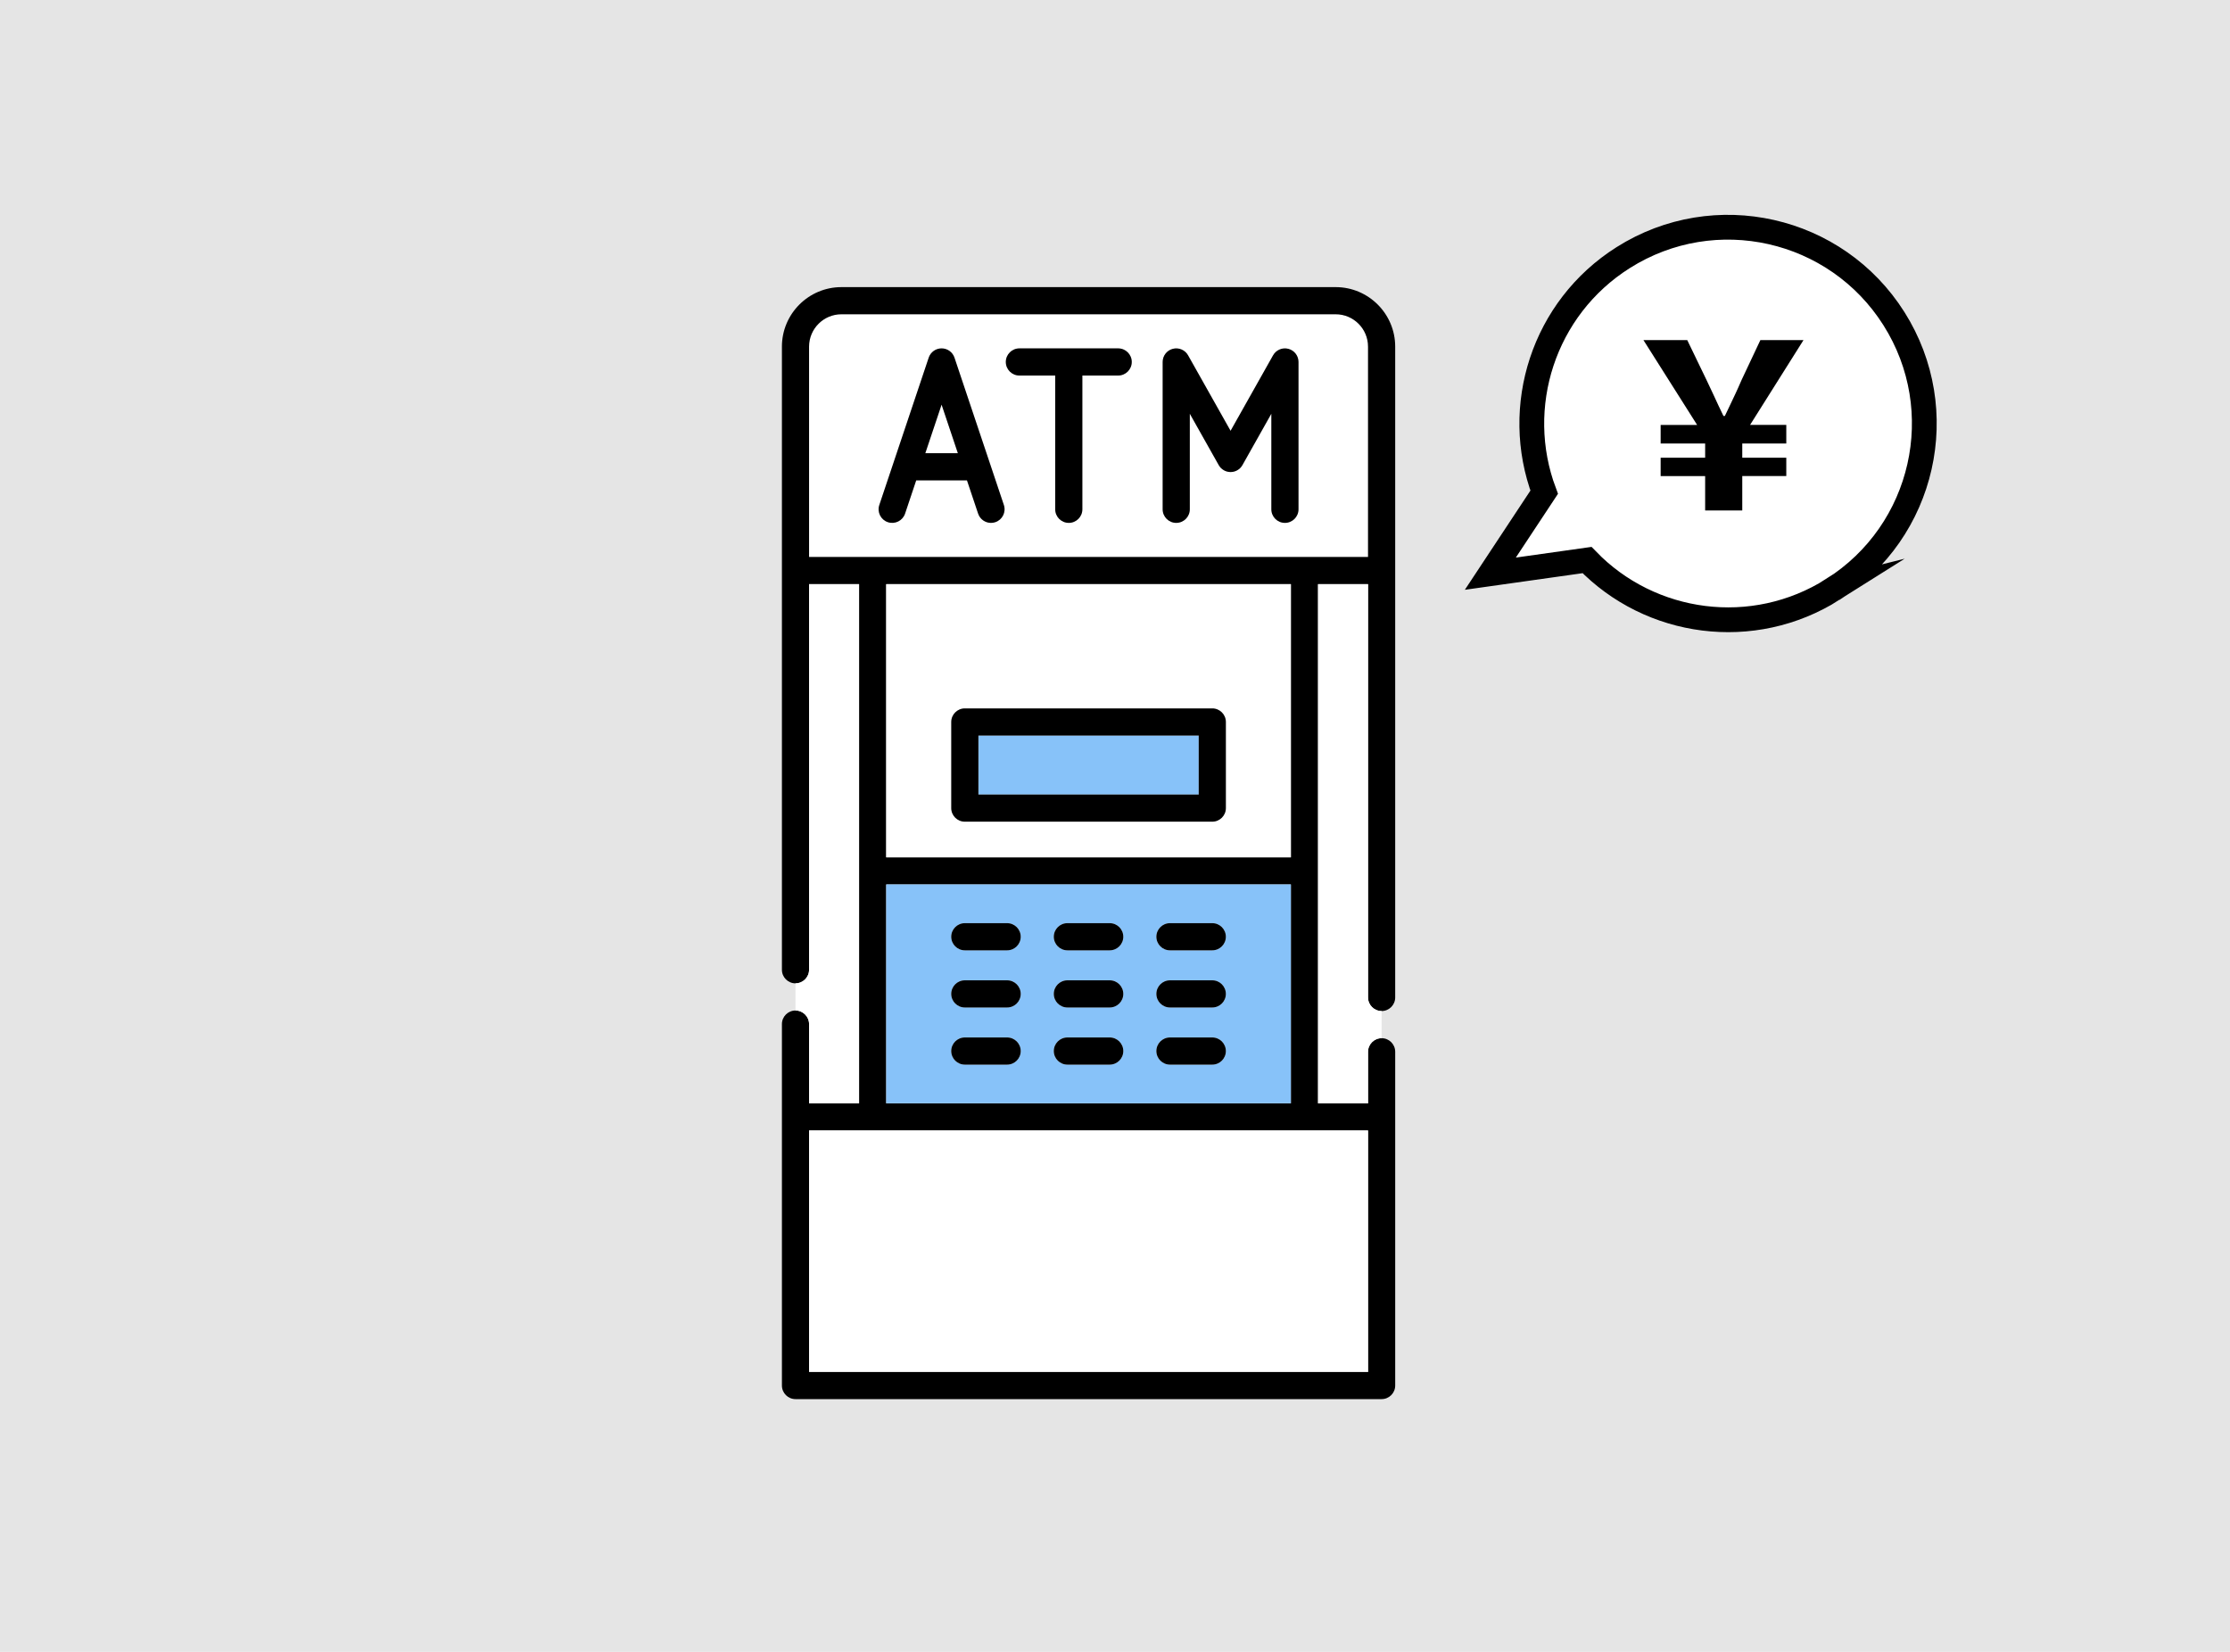 <?xml version="1.0" encoding="UTF-8"?><svg id="_レイヤー_2" xmlns="http://www.w3.org/2000/svg" viewBox="0 0 270 200"><defs><style>.cls-1{fill:#e5e5e5;}.cls-1,.cls-2,.cls-3,.cls-4{stroke-width:0px;}.cls-3{fill:#87c2f9;}.cls-4,.cls-5{fill:#fff;}.cls-5{stroke:#000;stroke-miterlimit:10;stroke-width:3px;}</style></defs><g id="_レイヤー_1-2"><rect class="cls-1" width="270" height="200"/><polygon class="cls-4" points="112.033 54.875 115.975 54.875 114.004 48.996 112.033 54.875"/><path class="cls-4" d="m165.637,41.968c0-2.16-1.757-3.917-3.917-3.917h-59.843c-2.16,0-3.917,1.757-3.917,3.917v25.47h67.678v-25.47Zm-45.129,21.255c-.173.058-.349.086-.523.086-.687,0-1.328-.434-1.558-1.122l-1.349-4.024h-6.147l-1.349,4.024c-.289.861-1.221,1.324-2.081,1.036-.861-.289-1.325-1.221-1.036-2.081l1.714-5.112s0-.001,0-.002l4.267-12.727c.225-.67.852-1.121,1.559-1.121s1.334.451,1.559,1.121l5.981,17.84c.289.861-.175,1.793-1.036,2.081Zm14.879-17.755h-4.337v16.196c0,.908-.736,1.644-1.644,1.644s-1.644-.736-1.644-1.644v-16.196h-4.337c-.908,0-1.644-.736-1.644-1.644s.736-1.644,1.644-1.644h11.963c.908,0,1.644.736,1.644,1.644s-.736,1.644-1.644,1.644Zm21.83,16.196c0,.908-.736,1.644-1.644,1.644s-1.644-.736-1.644-1.644v-11.569l-3.503,6.221c-.291.517-.839.837-1.433.837s-1.141-.32-1.433-.837l-3.503-6.221v11.569c0,.908-.736,1.644-1.644,1.644s-1.644-.736-1.644-1.644v-17.84c0-.747.504-1.401,1.227-1.59.721-.189,1.483.132,1.85.784l5.147,9.142,5.147-9.142c.367-.652,1.127-.973,1.85-.784.723.19,1.227.843,1.227,1.59v17.84Z"/><path class="cls-2" d="m165.637,127.343v6.242h-6.053v-62.86h6.053v50.041c0,.908.736,1.644,1.644,1.644h0c.908,0,1.644-.736,1.644-1.644V41.968c0-3.973-3.232-7.205-7.205-7.205h-59.843c-3.973,0-7.205,3.232-7.205,7.205v75.447c0,.908.736,1.644,1.644,1.644h0c.908,0,1.644-.736,1.644-1.644v-46.689h6.053v62.86h-6.053v-9.594c0-.908-.736-1.644-1.644-1.644h0c-.908,0-1.644.736-1.644,1.644v43.762c0,.908.736,1.644,1.644,1.644h70.966c.908,0,1.644-.736,1.644-1.644v-40.41c0-.908-.736-1.644-1.644-1.644h0c-.908,0-1.644.736-1.644,1.644Zm-67.678-59.905v-25.47c0-2.16,1.757-3.917,3.917-3.917h59.843c2.16,0,3.917,1.757,3.917,3.917v25.47h-67.678Zm9.341,36.361v-33.073h48.995v33.073h-48.995Zm48.995,3.288v26.499h-48.995v-26.499h48.995Zm9.341,59.023h-67.678v-29.236h67.678v29.236Z"/><path class="cls-4" d="m97.959,123.991v9.594h6.053v-62.86h-6.053v46.689c0,.908-.736,1.644-1.644,1.644h0v3.288h0c.908,0,1.644.736,1.644,1.644Z"/><path class="cls-4" d="m165.637,120.767v-50.041h-6.053v62.86h6.053v-6.242c0-.908.736-1.644,1.644-1.644v-3.288c-.908,0-1.644-.736-1.644-1.644Z"/><path class="cls-4" d="m156.295,70.726h-48.995v33.073h48.995v-33.073Zm-7.872,27.114c0,.908-.736,1.644-1.644,1.644h-29.963c-.908,0-1.644-.736-1.644-1.644v-10.426c0-.908.736-1.644,1.644-1.644h29.963c.908,0,1.644.736,1.644,1.644v10.426Z"/><path class="cls-3" d="m107.3,133.585h48.995v-26.499h-48.995v26.499Zm34.354-21.813h5.125c.908,0,1.644.736,1.644,1.644s-.736,1.644-1.644,1.644h-5.125c-.908,0-1.644-.736-1.644-1.644s.736-1.644,1.644-1.644Zm0,6.919h5.125c.908,0,1.644.736,1.644,1.644s-.736,1.644-1.644,1.644h-5.125c-.908,0-1.644-.736-1.644-1.644s.736-1.644,1.644-1.644Zm0,6.919h5.125c.908,0,1.644.736,1.644,1.644s-.736,1.644-1.644,1.644h-5.125c-.908,0-1.644-.736-1.644-1.644s.736-1.644,1.644-1.644Zm-12.419-13.839h5.125c.908,0,1.644.736,1.644,1.644s-.736,1.644-1.644,1.644h-5.125c-.908,0-1.644-.736-1.644-1.644s.736-1.644,1.644-1.644Zm0,6.919h5.125c.908,0,1.644.736,1.644,1.644s-.736,1.644-1.644,1.644h-5.125c-.908,0-1.644-.736-1.644-1.644s.736-1.644,1.644-1.644Zm0,6.919h5.125c.908,0,1.644.736,1.644,1.644s-.736,1.644-1.644,1.644h-5.125c-.908,0-1.644-.736-1.644-1.644s.736-1.644,1.644-1.644Zm-12.419-13.839h5.125c.908,0,1.644.736,1.644,1.644s-.736,1.644-1.644,1.644h-5.125c-.908,0-1.644-.736-1.644-1.644s.736-1.644,1.644-1.644Zm0,6.919h5.125c.908,0,1.644.736,1.644,1.644s-.736,1.644-1.644,1.644h-5.125c-.908,0-1.644-.736-1.644-1.644s.736-1.644,1.644-1.644Zm0,6.919h5.125c.908,0,1.644.736,1.644,1.644s-.736,1.644-1.644,1.644h-5.125c-.908,0-1.644-.736-1.644-1.644s.736-1.644,1.644-1.644Z"/><path class="cls-2" d="m116.816,115.06h5.125c.908,0,1.644-.736,1.644-1.644s-.736-1.644-1.644-1.644h-5.125c-.908,0-1.644.736-1.644,1.644s.736,1.644,1.644,1.644Z"/><path class="cls-2" d="m129.235,115.06h5.125c.908,0,1.644-.736,1.644-1.644s-.736-1.644-1.644-1.644h-5.125c-.908,0-1.644.736-1.644,1.644s.736,1.644,1.644,1.644Z"/><path class="cls-2" d="m141.654,115.06h5.125c.908,0,1.644-.736,1.644-1.644s-.736-1.644-1.644-1.644h-5.125c-.908,0-1.644.736-1.644,1.644s.736,1.644,1.644,1.644Z"/><path class="cls-2" d="m116.816,121.98h5.125c.908,0,1.644-.736,1.644-1.644s-.736-1.644-1.644-1.644h-5.125c-.908,0-1.644.736-1.644,1.644s.736,1.644,1.644,1.644Z"/><path class="cls-2" d="m129.235,121.98h5.125c.908,0,1.644-.736,1.644-1.644s-.736-1.644-1.644-1.644h-5.125c-.908,0-1.644.736-1.644,1.644s.736,1.644,1.644,1.644Z"/><path class="cls-2" d="m141.654,121.98h5.125c.908,0,1.644-.736,1.644-1.644s-.736-1.644-1.644-1.644h-5.125c-.908,0-1.644.736-1.644,1.644s.736,1.644,1.644,1.644Z"/><path class="cls-2" d="m116.816,128.899h5.125c.908,0,1.644-.736,1.644-1.644s-.736-1.644-1.644-1.644h-5.125c-.908,0-1.644.736-1.644,1.644s.736,1.644,1.644,1.644Z"/><path class="cls-2" d="m129.235,128.899h5.125c.908,0,1.644-.736,1.644-1.644s-.736-1.644-1.644-1.644h-5.125c-.908,0-1.644.736-1.644,1.644s.736,1.644,1.644,1.644Z"/><path class="cls-2" d="m141.654,128.899h5.125c.908,0,1.644-.736,1.644-1.644s-.736-1.644-1.644-1.644h-5.125c-.908,0-1.644.736-1.644,1.644s.736,1.644,1.644,1.644Z"/><rect class="cls-3" x="118.46" y="89.058" width="26.675" height="7.138"/><path class="cls-2" d="m146.78,85.77h-29.963c-.908,0-1.644.736-1.644,1.644v10.426c0,.908.736,1.644,1.644,1.644h29.963c.908,0,1.644-.736,1.644-1.644v-10.426c0-.908-.736-1.644-1.644-1.644Zm-1.644,10.426h-26.675v-7.138h26.675v7.138Z"/><rect class="cls-4" x="97.959" y="136.873" width="67.678" height="29.236"/><path class="cls-2" d="m115.563,43.301c-.225-.67-.852-1.121-1.559-1.121s-1.334.451-1.559,1.121l-4.267,12.727s0,.001,0,.002l-1.714,5.112c-.289.861.175,1.793,1.036,2.081.86.288,1.793-.175,2.081-1.036l1.349-4.024h6.147l1.349,4.024c.231.688.871,1.122,1.558,1.122.173,0,.349-.028.523-.086.861-.289,1.325-1.22,1.036-2.081l-5.981-17.84Zm-3.53,11.573l1.971-5.879,1.971,5.879h-3.942Z"/><path class="cls-2" d="m155.99,42.234c-.723-.189-1.483.132-1.85.784l-5.147,9.142-5.147-9.142c-.367-.652-1.129-.973-1.85-.784-.723.19-1.227.843-1.227,1.59v17.84c0,.908.736,1.644,1.644,1.644s1.644-.736,1.644-1.644v-11.569l3.503,6.221c.291.517.839.837,1.433.837s1.141-.32,1.433-.837l3.503-6.221v11.569c0,.908.736,1.644,1.644,1.644s1.644-.736,1.644-1.644v-17.84c0-.747-.504-1.401-1.227-1.59Z"/><path class="cls-2" d="m135.387,42.18h-11.963c-.908,0-1.644.736-1.644,1.644s.736,1.644,1.644,1.644h4.337v16.196c0,.908.736,1.644,1.644,1.644s1.644-.736,1.644-1.644v-16.196h4.337c.908,0,1.644-.736,1.644-1.644s-.736-1.644-1.644-1.644Z"/><path class="cls-5" d="m221.916,71.364c11.094-7.009,14.406-21.685,7.397-32.779-7.009-11.094-21.685-14.406-32.779-7.397-9.687,6.12-13.439,18.085-9.57,28.407l-6.519,9.864,11.708-1.652c7.66,7.927,20.077,9.677,29.764,3.557Z"/><path class="cls-2" d="m206.453,61.804v-4.164h-5.388v-2.221h5.388v-1.722h-5.388v-2.248h4.417l-6.5-10.272h5.304l2.333,4.831c.352.722.633,1.318.844,1.791.215.471.409.893.584,1.263s.382.804.624,1.304h.167c.242-.5.453-.944.637-1.333s.391-.818.611-1.291c.224-.471.483-1.05.778-1.735l2.276-4.831h5.221l-6.469,10.272h4.386v2.248h-5.331v1.722h5.331v2.221h-5.331v4.164h-4.496Z"/></g></svg>